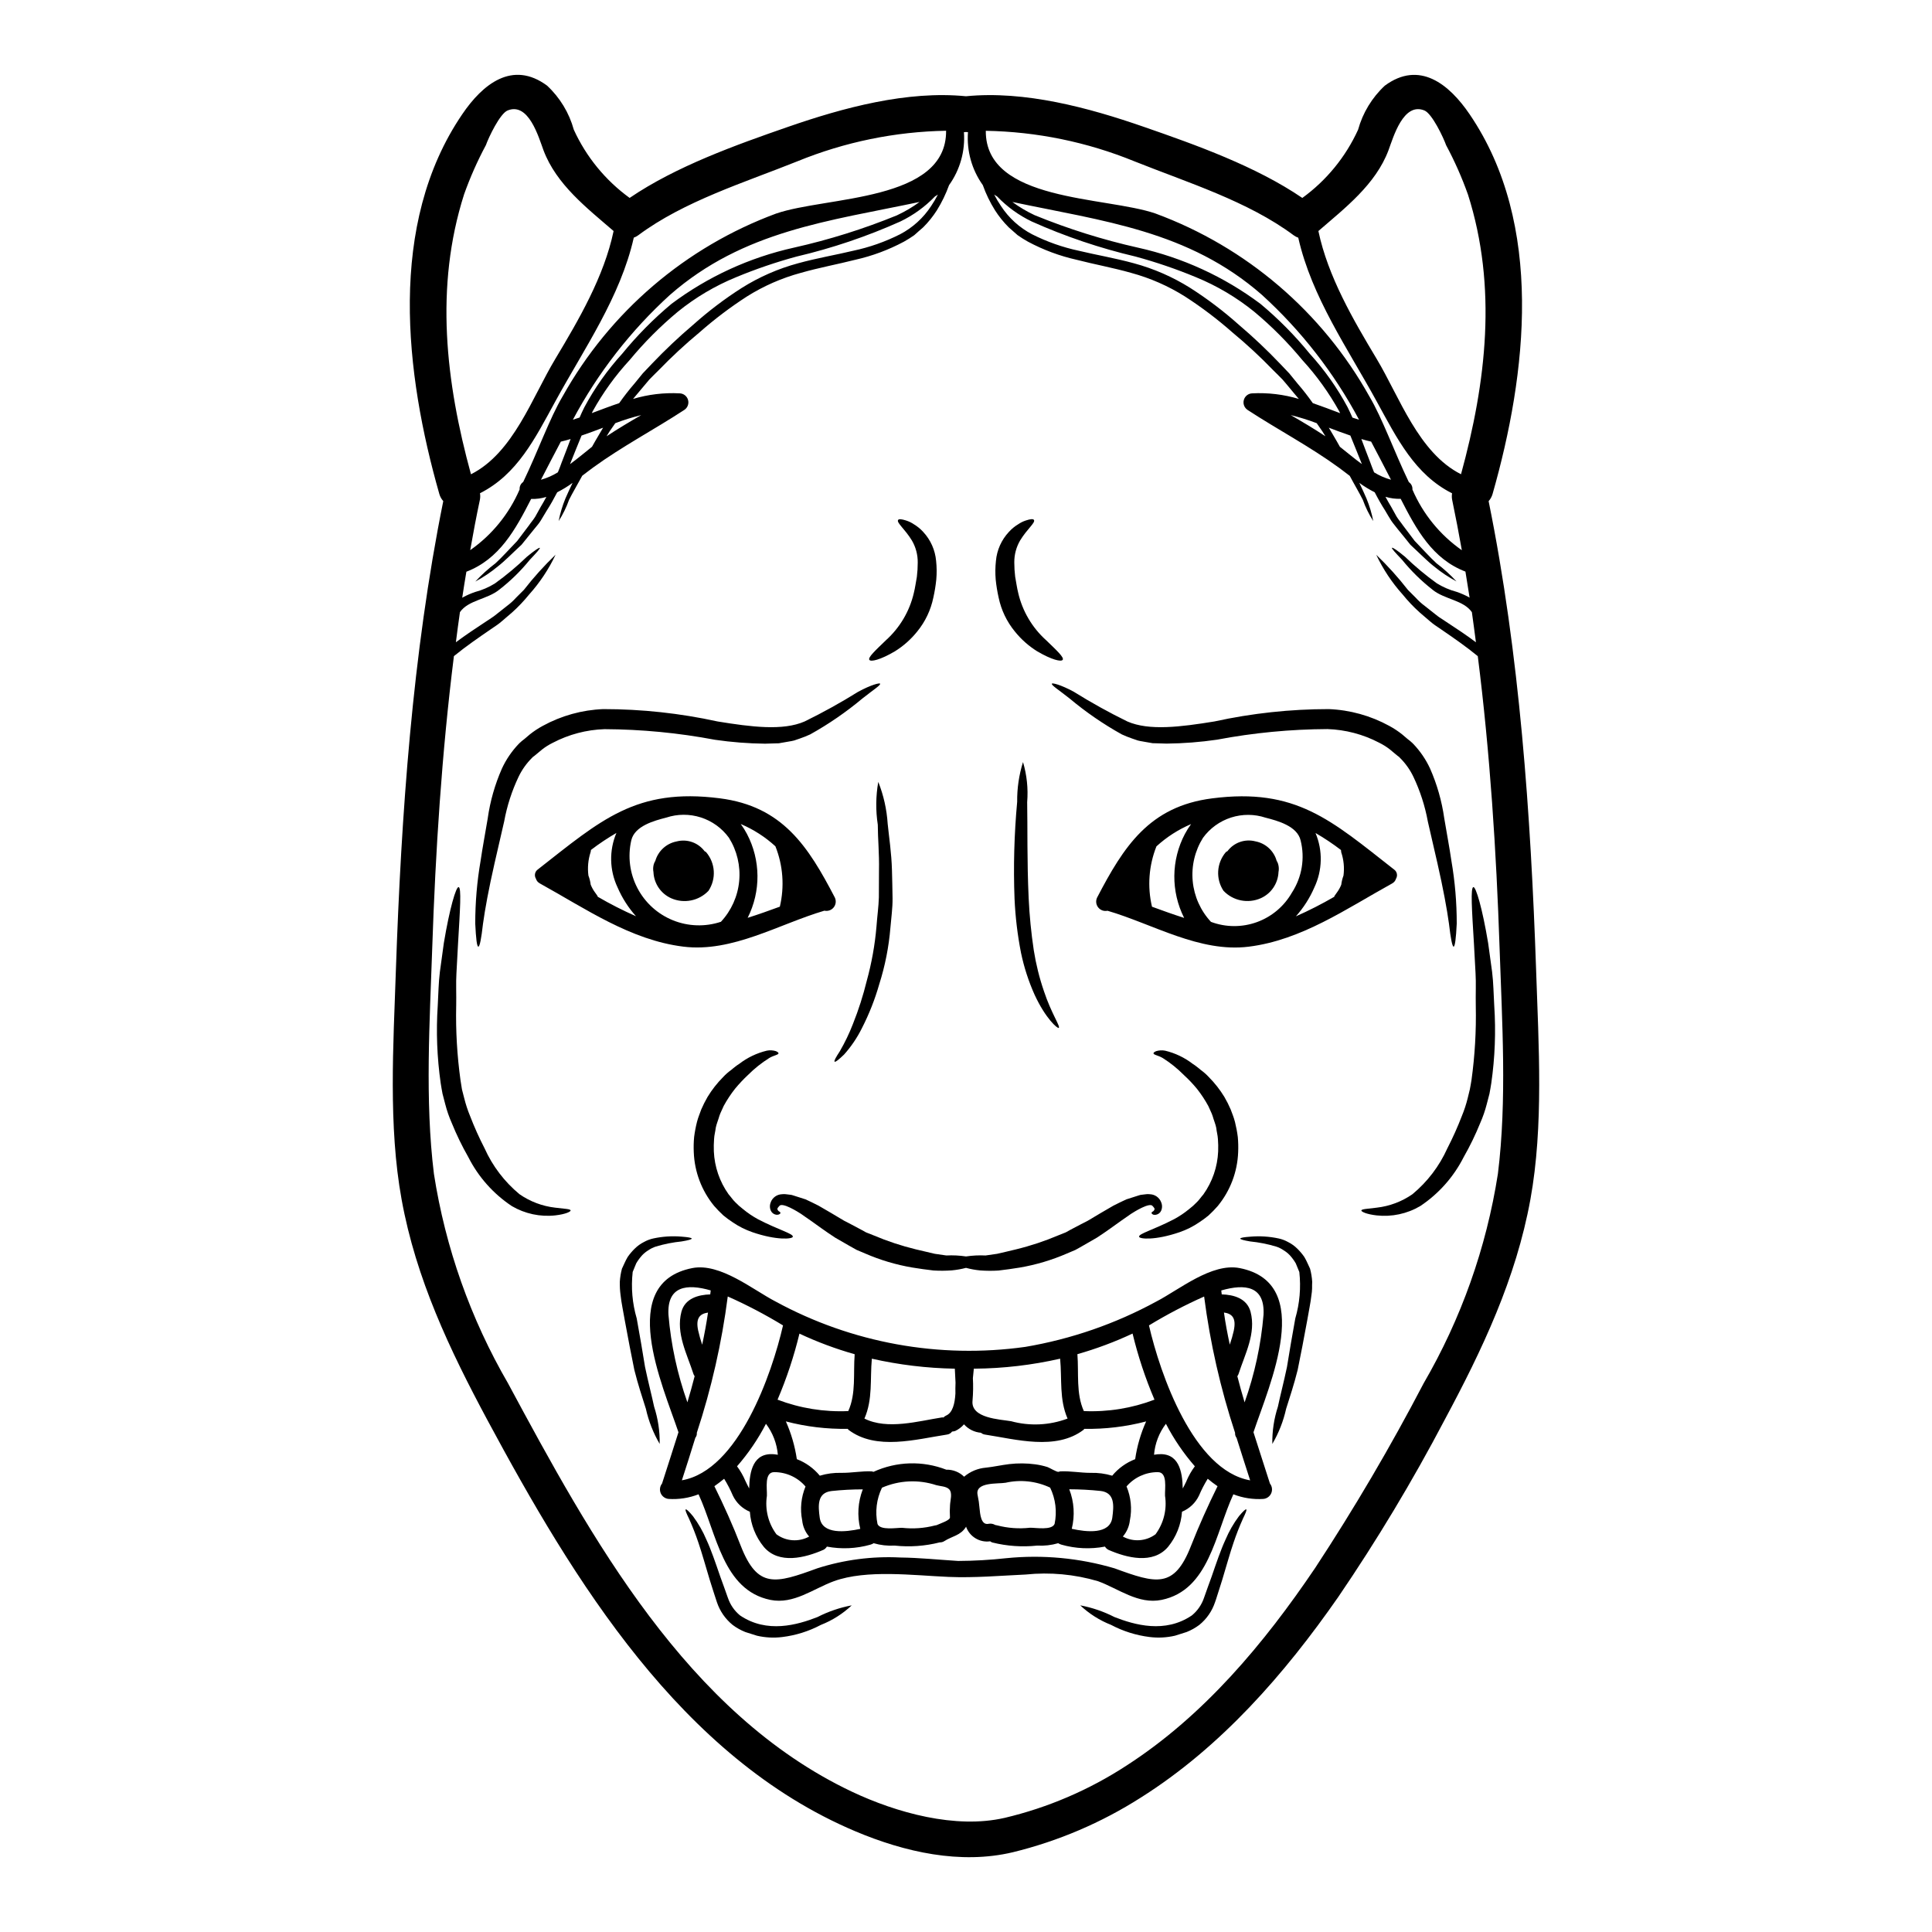 <?xml version="1.0" encoding="UTF-8"?>
<!-- Uploaded to: ICON Repo, www.iconrepo.com, Generator: ICON Repo Mixer Tools -->
<svg fill="#000000" width="800px" height="800px" version="1.1" viewBox="144 144 512 512" xmlns="http://www.w3.org/2000/svg">
 <g>
  <path d="m551.09 401.18c0.66 19.68 2.019 41.207-1.516 60.672-3.816 21.012-12.75 39.844-22.781 58.523v0.004c-8.48 16.137-17.875 31.773-28.141 46.836-14.23 20.445-31.094 39.785-52.371 53.195h-0.004c-10.414 6.637-21.852 11.52-33.848 14.449-13.914 3.312-28.68-0.031-41.773-5.555-46.285-19.562-74.68-66.57-97.457-108.91-10.035-18.695-18.969-37.527-22.773-58.539-3.543-19.469-2.176-40.984-1.516-60.672 1.422-41.266 4.356-83.797 12.559-124.38-0.484-0.543-0.844-1.191-1.043-1.895-9.086-31.836-13.777-71.461 6.059-100.61 5.43-8.016 13.316-14.387 22.496-7.606v0.004c3.398 3.16 5.848 7.203 7.082 11.676 3.289 7.203 8.387 13.43 14.797 18.078 12.312-8.387 28.246-14.066 41.996-18.836 14.613-5.074 31.551-9.648 47.141-8.105 15.586-1.543 32.527 3.031 47.137 8.109 13.754 4.766 29.684 10.445 41.992 18.836v0.004c6.406-4.648 11.496-10.879 14.781-18.078 1.234-4.473 3.688-8.516 7.082-11.676 9.18-6.781 17.066-0.395 22.496 7.606 19.812 29.148 15.141 68.777 6.059 100.61-0.199 0.699-0.555 1.348-1.043 1.891 8.234 40.574 11.168 83.105 12.59 124.37zm-10.133 53.922c2.434-19.594 1.105-40.32 0.445-59.977-0.855-25.43-2.527-51.562-5.773-77.234-3.188-2.621-6.5-4.891-9.625-7.039-0.535-0.348-1.074-0.723-1.574-1.074-0.285-0.219-0.441-0.285-0.82-0.598l-0.727-0.598c-0.914-0.789-1.828-1.547-2.68-2.301-1.613-1.453-3.109-3.031-4.477-4.723-2.836-3.152-5.195-6.703-7.008-10.535 3.019 2.894 5.824 6.008 8.395 9.309l2.082 2.082c0.727 0.805 1.527 1.531 2.398 2.176 0.883 0.691 1.832 1.422 2.754 2.176l0.727 0.566h0.004c0.219 0.172 0.449 0.332 0.691 0.473 0.504 0.352 1.039 0.695 1.574 1.043 2.461 1.609 5.141 3.379 7.793 5.363-0.352-2.684-0.695-5.332-1.074-7.981-2.238-3.219-7.195-3.344-10.41-5.93l-0.062-0.062c-2.961-2.316-5.648-4.957-8.016-7.875-1.832-1.926-2.844-3.031-2.684-3.188 0.156-0.156 1.391 0.664 3.441 2.363 2.637 2.543 5.449 4.894 8.422 7.035 1.637 1.016 3.41 1.781 5.269 2.273 1.102 0.375 2.164 0.84 3.188 1.387 0.094 0.031 0.156 0.125 0.25 0.156-0.348-2.301-0.727-4.609-1.105-6.91-8.738-3.34-12.965-11.07-17.16-19.285h0.004c-1.367 0.043-2.734-0.137-4.039-0.539 0.504 0.918 1.008 1.832 1.512 2.652l1.453 2.617c0.504 0.82 1.137 1.516 1.641 2.269 1.102 1.453 2.144 2.844 3.121 4.133 2.242 2.301 4.07 4.383 5.773 5.93v0.004c1.918 1.445 3.703 3.062 5.332 4.828-2.109-1.117-4.102-2.449-5.941-3.969-1.832-1.422-3.816-3.473-6.277-5.742-1.043-1.297-2.144-2.684-3.344-4.133-0.566-0.758-1.227-1.484-1.766-2.301-0.539-0.82-1.039-1.734-1.574-2.621-0.98-1.516-1.895-3.148-2.777-4.856l-0.008-0.004c-1.422-0.719-2.781-1.551-4.07-2.492 0.723 1.512 1.391 2.934 1.895 4.133 0.797 1.934 1.398 3.941 1.801 5.992-1.133-1.758-2.055-3.644-2.758-5.613-0.887-1.797-2.148-3.883-3.473-6.371-1.012-0.758-1.969-1.516-2.875-2.176-7.758-5.648-16.137-10.031-24.168-15.273l0.004-0.004c-0.887-0.559-1.309-1.629-1.035-2.641 0.27-1.016 1.168-1.734 2.215-1.773 4.18-0.219 8.359 0.281 12.367 1.48-0.691-0.852-1.453-1.668-2.144-2.555s-1.453-1.703-2.176-2.586c-0.82-0.824-1.609-1.641-2.461-2.461-3.418-3.539-7.031-6.891-10.824-10.031-3.953-3.488-8.164-6.672-12.594-9.531-4.418-2.777-9.223-4.883-14.262-6.246-4.891-1.391-9.812-2.269-14.449-3.473-4.488-1.008-8.82-2.621-12.875-4.793-0.949-0.527-1.867-1.109-2.754-1.734-0.824-0.727-1.609-1.422-2.363-2.082h0.004c-1.375-1.367-2.59-2.883-3.633-4.516-1.312-2.094-2.391-4.324-3.219-6.656-2.91-4.074-4.305-9.043-3.934-14.039-0.355-0.043-0.715-0.043-1.07 0 0.367 4.996-1.023 9.965-3.938 14.039-0.84 2.324-1.918 4.555-3.219 6.656-1.043 1.633-2.258 3.148-3.629 4.516-0.754 0.66-1.574 1.355-2.363 2.082-0.887 0.625-1.805 1.207-2.754 1.734-4.055 2.172-8.387 3.785-12.875 4.793-4.637 1.18-9.555 2.082-14.449 3.473-5.039 1.363-9.844 3.469-14.262 6.246-4.43 2.859-8.637 6.043-12.594 9.531-3.789 3.141-7.402 6.492-10.824 10.031-0.852 0.82-1.641 1.637-2.461 2.461-0.723 0.883-1.453 1.734-2.176 2.586-0.723 0.852-1.453 1.703-2.144 2.555 4.008-1.199 8.191-1.699 12.367-1.48 1.047 0.039 1.945 0.758 2.215 1.773 0.273 1.012-0.148 2.082-1.035 2.641-8.016 5.238-16.41 9.625-24.168 15.273-0.918 0.66-1.863 1.418-2.844 2.144-1.355 2.523-2.617 4.606-3.504 6.402l0.004 0.004c-0.699 1.969-1.625 3.856-2.754 5.613 0.398-2.051 1-4.059 1.797-5.992 0.504-1.18 1.18-2.621 1.895-4.133-1.285 0.941-2.648 1.773-4.07 2.492-0.887 1.703-1.797 3.34-2.777 4.856-0.535 0.887-1.07 1.766-1.574 2.621-0.504 0.855-1.18 1.543-1.766 2.301-1.18 1.449-2.301 2.836-3.344 4.133-2.461 2.269-4.449 4.328-6.277 5.742l-0.008 0.004c-1.844 1.531-3.844 2.875-5.961 4.004 1.629-1.766 3.414-3.379 5.332-4.828 1.703-1.547 3.543-3.629 5.773-5.93 0.977-1.289 2.019-2.68 3.121-4.133 0.504-0.754 1.137-1.453 1.641-2.269l1.453-2.617c0.504-0.824 1.008-1.734 1.512-2.652v-0.004c-1.305 0.402-2.672 0.582-4.035 0.539-4.195 8.203-8.422 15.934-17.16 19.285-0.395 2.301-0.758 4.609-1.105 6.91 0.094-0.031 0.156-0.125 0.25-0.156 1.02-0.551 2.086-1.016 3.188-1.387 1.836-0.488 3.59-1.242 5.207-2.242 2.996-2.152 5.832-4.519 8.484-7.082 2.051-1.699 3.309-2.523 3.441-2.363 0.129 0.16-0.855 1.262-2.684 3.188-2.371 2.926-5.07 5.566-8.047 7.875-3.215 2.617-8.203 2.754-10.441 5.965-0.395 2.648-0.723 5.297-1.074 7.981 2.652-1.969 5.332-3.754 7.793-5.363 0.539-0.348 1.074-0.691 1.574-1.043 0.219-0.156 0.598-0.395 0.691-0.473l0.727-0.566c0.945-0.754 1.895-1.484 2.754-2.176l0.004-0.004c0.871-0.645 1.676-1.371 2.398-2.176l2.082-2.082c2.57-3.301 5.375-6.414 8.395-9.309-1.812 3.832-4.172 7.383-7.004 10.535-1.367 1.691-2.867 3.269-4.481 4.723-0.855 0.754-1.766 1.512-2.68 2.301l-0.727 0.598c-0.395 0.316-0.535 0.395-0.82 0.598-0.535 0.352-1.043 0.727-1.574 1.074-3.125 2.144-6.434 4.418-9.656 7.039-3.215 25.68-4.887 51.801-5.742 77.234-0.66 19.656-1.969 40.383 0.445 59.977 3.043 19.57 9.707 38.402 19.652 55.531 21.926 40.762 47.391 87.52 91.148 108.21 11.832 5.586 27.418 9.906 40.383 6.938v0.004c11.551-2.727 22.535-7.449 32.465-13.945 20.418-13.188 36.379-32.309 49.848-52.246h0.004c10.402-15.832 20.008-32.176 28.773-48.965 9.957-17.121 16.633-35.949 19.688-55.52zm-9.773-185.42c6.691-24.402 9.652-49.625 1.828-74.176l-0.004 0.004c-1.594-4.481-3.523-8.836-5.769-13.027-0.727-2.051-3.723-8.391-5.773-9.215-5.555-2.238-8.203 7.039-9.496 10.539-3.41 9.086-11.516 15.301-18.582 21.418 2.523 12.051 9.242 23.539 15.426 33.852 6.113 10.195 11.105 24.93 22.371 30.605zm0.219 20.133c-0.789-4.453-1.641-8.898-2.559-13.316v0.004c-0.121-0.582-0.129-1.184-0.031-1.77-9.875-4.988-14.562-14.48-19.941-24.293-7.664-14.039-17.254-27.672-20.82-43.445-0.43-0.148-0.836-0.359-1.199-0.629-12.148-9.055-28.207-14.008-42.246-19.625-12.508-5.106-25.852-7.844-39.359-8.078-0.156 18.867 31.738 17.355 44.988 21.926v0.004c24.074 8.879 44.176 26.082 56.68 48.488 3.441 5.805 6.535 14.562 10.445 22.684 0.648 0.438 1.012 1.191 0.945 1.969 2.785 6.473 7.32 12.043 13.098 16.082zm-18.773-18.68c-1.766-3.41-3.5-6.781-5.266-10.098-0.887-0.188-1.734-0.441-2.59-0.691 0.789 2.051 1.516 4.07 2.273 5.965 0.348 0.977 0.723 1.926 1.102 2.871v-0.004c1.391 0.863 2.902 1.523 4.481 1.957zm-10.234-16.469c0.566 0.188 1.18 0.395 1.766 0.566-6.621-12.422-15.328-23.617-25.746-33.094-19.469-17.039-42.117-19.531-66.125-24.613v0.004c1.852 1.359 3.828 2.531 5.906 3.5 8.883 3.633 18.055 6.516 27.418 8.613 11.746 2.609 22.801 7.684 32.434 14.895 4.766 3.981 9.141 8.406 13.062 13.219 3.906 4.281 7.266 9.027 10 14.137 0.477 0.945 0.887 1.859 1.297 2.773zm2.523 12.336c-1.008-2.43-1.969-4.984-3.059-7.574-1.926-0.66-3.816-1.355-5.711-2.082 0.754 1.23 1.391 2.398 2.082 3.543 0.316 0.535 0.566 1.012 0.855 1.516 1.805 1.41 3.762 3.082 5.844 4.598zm-5.769-13.504c-0.062-0.164-0.137-0.32-0.227-0.473-2.719-4.906-6.004-9.477-9.797-13.613-3.844-4.656-8.113-8.941-12.75-12.809-4.68-3.789-9.887-6.871-15.457-9.152-5.203-2.156-10.535-3.977-15.965-5.453-9.461-2.223-18.688-5.336-27.555-9.309-3.418-1.648-6.516-3.891-9.148-6.625-0.285-0.156-0.535-0.352-0.789-0.508 0.539 1.043 1.141 2.055 1.801 3.031 2.062 3.172 4.91 5.758 8.266 7.508 3.918 1.977 8.074 3.441 12.363 4.356 4.574 1.102 9.527 1.926 14.562 3.309h0.004c5.281 1.422 10.324 3.625 14.957 6.535 4.555 2.906 8.871 6.18 12.902 9.781 3.816 3.242 7.461 6.688 10.918 10.316 0.82 0.852 1.637 1.734 2.43 2.555 0.754 0.918 1.484 1.832 2.207 2.711 1.434 1.656 2.781 3.383 4.039 5.176 2.418 0.832 4.816 1.75 7.25 2.664zm-3.902 6.121c-0.496-0.848-1.031-1.668-1.609-2.461-0.219-0.348-0.473-0.691-0.695-1.008-2.25-0.855-4.543-1.57-6.879-2.144 3.094 1.793 6.184 3.625 9.184 5.613zm-145.51-59.039c13.25-4.574 45.145-3.062 44.988-21.926v-0.004c-13.504 0.234-26.852 2.973-39.359 8.078-14.016 5.629-30.078 10.566-42.227 19.621-0.359 0.266-0.758 0.48-1.18 0.629-3.566 15.777-13.156 29.406-20.82 43.445-5.363 9.812-10.062 19.305-19.941 24.293 0.102 0.586 0.09 1.188-0.031 1.77-0.949 4.418-1.766 8.863-2.559 13.316v-0.004c5.777-4.043 10.312-9.617 13.098-16.094-0.066-0.777 0.293-1.531 0.941-1.969 3.914-8.109 7.008-16.879 10.445-22.684h0.004c12.5-22.406 32.602-39.609 56.676-48.488zm42.812-5.019c-0.25 0.156-0.504 0.352-0.789 0.508h0.004c-2.633 2.734-5.734 4.977-9.152 6.625-8.867 3.973-18.094 7.086-27.551 9.309-5.434 1.477-10.766 3.297-15.965 5.453-5.574 2.281-10.781 5.363-15.461 9.152-4.644 3.863-8.918 8.148-12.77 12.805-3.805 4.121-7.098 8.688-9.809 13.598-0.09 0.152-0.164 0.309-0.223 0.473 2.434-0.914 4.828-1.832 7.258-2.648 1.258-1.793 2.606-3.519 4.039-5.176 0.723-0.883 1.453-1.793 2.207-2.711 0.789-0.82 1.609-1.703 2.43-2.555 3.453-3.629 7.098-7.074 10.918-10.316 4.031-3.602 8.344-6.875 12.902-9.781 4.629-2.91 9.672-5.113 14.957-6.535 5.047-1.387 10-2.207 14.562-3.309 4.305-0.91 8.469-2.371 12.398-4.356 3.356-1.75 6.199-4.336 8.266-7.508 0.652-0.969 1.246-1.977 1.777-3.016zm-10.758 5.461v-0.004c2.078-0.969 4.059-2.141 5.906-3.5-24.008 5.082-46.66 7.574-66.125 24.613v-0.004c-10.414 9.477-19.125 20.672-25.746 33.094 0.598-0.188 1.199-0.395 1.766-0.566 0.395-0.918 0.82-1.832 1.289-2.773h0.004c2.738-5.109 6.098-9.855 10-14.137 3.926-4.812 8.297-9.238 13.066-13.219 9.629-7.211 20.688-12.285 32.43-14.895 9.363-2.094 18.531-4.973 27.41-8.602zm-67.863 52.984c-2.332 0.574-4.629 1.289-6.875 2.144-0.223 0.316-0.477 0.66-0.695 1.008h-0.004c-0.578 0.793-1.113 1.613-1.609 2.461 3-1.988 6.09-3.82 9.184-5.613zm-10.098 3.34c-1.895 0.727-3.785 1.422-5.711 2.082-1.07 2.59-2.082 5.144-3.059 7.574 2.082-1.516 4.039-3.184 5.832-4.606 0.289-0.504 0.539-0.98 0.855-1.516 0.695-1.137 1.328-2.301 2.082-3.535zm-12.648-18.266c6.184-10.316 12.902-21.801 15.426-33.852-7.086-6.121-15.172-12.336-18.582-21.418-1.297-3.504-3.938-12.781-9.496-10.539-2.051 0.824-5.047 7.164-5.773 9.215h-0.004c-2.246 4.191-4.172 8.547-5.769 13.027-7.824 24.551-4.859 49.785 1.828 74.176 11.262-5.684 16.219-20.418 22.371-30.609zm1.762 27.23c0.758-1.895 1.484-3.914 2.273-5.965-0.855 0.25-1.703 0.504-2.59 0.691-1.766 3.312-3.5 6.691-5.266 10.098h0.004c1.578-0.438 3.086-1.102 4.477-1.969 0.379-0.93 0.758-1.879 1.094-2.856z"/>
  <path d="m539.99 410.49c0.453 6.875 0.191 13.781-0.789 20.602-0.156 0.918-0.289 1.832-0.477 2.754-0.25 0.918-0.473 1.863-0.723 2.777v0.004c-0.441 1.715-1.02 3.391-1.738 5.012-1.258 3.102-2.723 6.117-4.383 9.027-2.656 5.242-6.625 9.711-11.516 12.965-3.484 2.047-7.535 2.91-11.551 2.465-2.754-0.32-4.039-0.98-4.039-1.297 0-0.395 1.574-0.441 4.07-0.754 3.402-0.387 6.656-1.613 9.469-3.566 3.969-3.289 7.133-7.445 9.246-12.148 1.438-2.789 2.723-5.656 3.848-8.582 0.633-1.527 1.148-3.098 1.543-4.703 0.191-0.754 0.395-1.547 0.57-2.336 0.176-0.789 0.285-1.641 0.441-2.492v0.004c0.898-6.5 1.277-13.062 1.137-19.625-0.062-3 0.094-6.184-0.062-8.66-0.16-2.754-0.289-5.332-0.414-7.668-0.566-9.309-0.945-15.082-0.156-15.176 0.664-0.094 2.363 5.555 3.914 14.863 0.316 2.336 0.664 4.856 1.043 7.602 0.375 3.035 0.375 5.746 0.566 8.934z"/>
  <path d="m514.9 344.74-0.094-0.125-0.395-0.285-0.691-0.57-1.422-1.18v-0.004c-0.883-0.684-1.836-1.273-2.836-1.766-4.227-2.211-8.898-3.438-13.664-3.598-9.824 0.047-19.625 0.984-29.281 2.812-4.418 0.645-8.875 0.992-13.34 1.039l-3.148-0.094h-0.285l-0.309-0.016-0.348-0.062-0.727-0.125-1.422-0.25v-0.004c-0.477-0.066-0.949-0.16-1.414-0.281-0.504-0.156-0.98-0.348-1.484-0.508-0.938-0.32-1.855-0.688-2.754-1.102-4.91-2.734-9.547-5.926-13.852-9.531-3.031-2.398-4.859-3.504-4.672-3.914 0.094-0.25 2.305 0.25 5.805 2.144v0.004c4.594 2.863 9.332 5.492 14.195 7.871 5.773 2.523 14.133 1.453 23.066 0 9.957-2.176 20.117-3.277 30.309-3.277 5.613 0.223 11.098 1.746 16.027 4.445 1.211 0.652 2.363 1.414 3.438 2.273l1.387 1.18 0.727 0.57 0.348 0.316 0.156 0.125c0.316 0.316 0.188 0.219 0.316 0.316 1.832 1.918 3.332 4.121 4.449 6.527 1.848 4.195 3.109 8.621 3.754 13.16 0.664 4.008 1.391 7.793 1.895 11.266 0.949 5.512 1.426 11.094 1.418 16.688-0.188 3.914-0.473 6.059-0.82 6.09s-0.789-2.144-1.23-6.027c-0.535-3.914-1.516-9.246-3.062-16.059-0.789-3.379-1.637-7.086-2.555-11.109h0.004c-0.75-4.09-2.035-8.066-3.82-11.824-0.898-1.879-2.117-3.586-3.598-5.051z"/>
  <path d="m513.42 374.41c0.805 0.547 1.043 1.629 0.535 2.461-0.16 0.543-0.539 1-1.043 1.262-12.113 6.691-24.008 15.016-38.02 16.75-12.988 1.609-25.332-5.996-37.391-9.527-0.926 0.203-1.887-0.141-2.473-0.887s-0.695-1.758-0.281-2.609c7.039-13.504 13.82-24.172 30.48-26.285 22.227-2.856 31.531 5.789 48.191 18.836zm-13.383 1.641c0.277-2.078 0.07-4.195-0.598-6.184-0.035-0.199-0.055-0.398-0.062-0.602-2.152-1.648-4.406-3.152-6.754-4.512 1.961 4.641 1.848 9.898-0.316 14.449-1.207 2.793-2.856 5.371-4.887 7.637 3.477-1.535 6.871-3.266 10.16-5.176 0.023-0.125 0.078-0.242 0.156-0.348 0.188-0.25 0.348-0.504 0.535-0.754 0.484-0.648 0.883-1.359 1.18-2.113 0.098-0.824 0.297-1.637 0.59-2.414zm-13.629 4.449c2.629-4.082 3.453-9.066 2.269-13.777-0.883-3.816-6.09-5.207-9.273-6.027v0.004c-2.973-0.988-6.184-1-9.168-0.043-2.984 0.961-5.586 2.84-7.43 5.375-2.148 3.426-3.106 7.469-2.723 11.496 0.383 4.027 2.082 7.816 4.836 10.777 3.926 1.473 8.25 1.492 12.191 0.059 3.941-1.434 7.238-4.227 9.301-7.879zm-28.395-15.492c0.48-0.914 1.031-1.789 1.641-2.617-3.375 1.434-6.481 3.43-9.184 5.902-2.027 5.086-2.438 10.672-1.18 15.996 2.836 1.039 5.644 2.051 8.516 2.965h0.004c-3.539-7.016-3.461-15.312 0.207-22.262z"/>
  <path d="m491.18 480.22c0.305 1.133 0.492 2.297 0.566 3.469-0.031 0.602-0.031 1.18-0.031 1.797s-0.094 1.105-0.156 1.641c-0.25 2.269-0.758 4.481-1.137 6.816-0.852 4.668-1.703 9.086-2.523 13.09-0.98 3.938-2.144 7.383-3.062 10.316v0.004c-0.727 3.273-1.961 6.414-3.656 9.309-0.059-3.352 0.438-6.688 1.477-9.875 0.633-3 1.574-6.562 2.402-10.504 0.629-3.977 1.387-8.297 2.207-12.875v-0.004c1.164-3.988 1.527-8.172 1.07-12.301-0.316-0.789-0.629-1.574-0.945-2.301v-0.004c-0.449-0.766-0.977-1.484-1.574-2.144-0.504-0.527-1.078-0.984-1.707-1.359-0.594-0.402-1.242-0.719-1.922-0.941-2.246-0.672-4.547-1.125-6.879-1.359-1.703-0.285-2.621-0.535-2.621-0.754s0.98-0.395 2.684-0.508l0.004-0.004c2.5-0.211 5.019-0.051 7.477 0.477 0.875 0.191 1.715 0.508 2.496 0.945 0.91 0.453 1.738 1.051 2.461 1.77 0.688 0.672 1.312 1.414 1.859 2.207 0.691 1.168 0.973 2.019 1.512 3.094z"/>
  <path d="m482.72 372.98c0.203 0.699 0.234 1.434 0.094 2.144-0.133 3.012-1.949 5.688-4.699 6.914-3.379 1.488-7.328 0.703-9.875-1.969-2.117-3.188-1.844-7.394 0.66-10.289 0.129-0.094 0.254-0.125 0.395-0.219 1.719-2.301 4.664-3.324 7.441-2.586 2.684 0.52 4.848 2.512 5.586 5.144 0.176 0.262 0.312 0.555 0.398 0.859z"/>
  <path d="m480.55 537.16c0.574 0.723 0.707 1.703 0.344 2.555-0.363 0.848-1.16 1.43-2.082 1.516-2.711 0.176-5.43-0.242-7.961-1.227-4.824 10.473-6.434 25.395-19.023 27.984-6.184 1.258-11.391-2.969-16.852-4.957-6.207-1.832-12.711-2.43-19.148-1.766-6.879 0.316-13.535 0.918-20.414 0.633-9.371-0.395-21.707-2.019-30.414 1.133-5.461 1.988-10.668 6.215-16.852 4.957-12.594-2.59-14.195-17.512-19.023-27.984h0.004c-2.527 0.984-5.242 1.402-7.949 1.227-0.918-0.086-1.719-0.668-2.082-1.516-0.359-0.852-0.227-1.832 0.348-2.555 1.449-4.543 2.934-9.055 4.352-13.598-4.227-12.594-16.469-39.531 3.66-43.504 7.41-1.453 16.09 5.769 22.086 8.863 20.195 10.996 43.387 15.211 66.16 12.02 12.164-2.059 23.902-6.121 34.734-12.02 5.996-3.094 14.672-10.316 22.086-8.863 20.129 3.977 7.871 30.918 3.66 43.504 1.434 4.547 2.934 9.074 4.367 13.598zm-1.703-44.707c0.395-7.668-4.856-8.297-11.199-6.469 0.031 0.348 0.094 0.691 0.125 1.039 3.215 0.094 6.691 1.074 7.637 4.606 1.512 5.742-1.484 11.203-3.188 16.504l-0.004 0.004c-0.066 0.207-0.172 0.398-0.312 0.566 0.598 2.336 1.23 4.637 1.926 6.938 2.664-7.481 4.348-15.273 5.012-23.184zm-3.543 43.855c-1.199-3.754-2.434-7.512-3.598-11.266l-0.004 0.004c-0.293-0.379-0.434-0.852-0.391-1.328-3.875-11.754-6.621-23.852-8.203-36.125-5.031 2.234-9.914 4.793-14.617 7.652 2.938 12.828 11.801 38.441 26.82 41.062zm-4.328-39.754c0.664-3.188-0.395-4.418-2.617-4.723 0.395 2.875 0.949 5.711 1.547 8.52l-0.004 0.004c0.43-1.246 0.789-2.516 1.086-3.797zm-4.328 41.297c-0.883-0.598-1.734-1.258-2.586-1.969l-0.004 0.004c-0.883 1.422-1.652 2.906-2.305 4.445-0.918 1.941-2.527 3.469-4.512 4.293-0.238 3.41-1.527 6.66-3.691 9.309-4.008 4.723-10.98 2.902-15.809 0.789l0.004-0.004c-0.383-0.188-0.699-0.484-0.918-0.852-3.824 0.727-7.766 0.551-11.512-0.508-0.316-0.086-0.613-0.215-0.887-0.391-1.801 0.527-3.68 0.738-5.555 0.629-3.981 0.426-8.004 0.148-11.891-0.82-0.207-0.07-0.398-0.176-0.57-0.312-2.797 0.398-5.488-1.242-6.41-3.914-0.027 0.039-0.039 0.082-0.031 0.125-1.422 2.269-3.629 2.398-5.742 3.754l-0.004 0.004c-0.352 0.219-0.762 0.328-1.18 0.312-3.902 0.992-7.953 1.281-11.957 0.852-1.875 0.109-3.754-0.102-5.555-0.629-0.273 0.176-0.57 0.305-0.883 0.391-3.75 1.059-7.688 1.234-11.516 0.508-0.219 0.367-0.535 0.664-0.918 0.852-4.824 2.113-11.809 3.938-15.809-0.789l0.004 0.004c-2.164-2.648-3.453-5.898-3.691-9.309-1.984-0.824-3.594-2.352-4.512-4.293-0.652-1.539-1.422-3.023-2.301-4.445-0.852 0.691-1.703 1.355-2.586 1.969 2.555 5.176 4.922 10.445 7.004 15.84 4.449 11.391 9.215 9.969 20.254 5.93h-0.004c7.098-2.277 14.547-3.25 21.992-2.871 5.144 0.062 10.234 0.598 15.352 0.914 4.246-0.02 8.488-0.262 12.711-0.727 9.66-0.977 19.422-0.066 28.734 2.684 11.02 4.039 15.809 5.461 20.254-5.93 2.125-5.394 4.492-10.668 7.047-15.844zm-8.203-1.418-0.004 0.004c0.582-1.367 1.32-2.66 2.207-3.852-2.996-3.434-5.57-7.215-7.668-11.266-1.812 2.379-2.906 5.227-3.148 8.203 0.301-0.059 0.605-0.102 0.914-0.125 5.68-0.535 6.598 4.547 6.691 9.055 0.398-0.664 0.711-1.418 1.027-2.016zm-5.699 3.977c-0.094-1.895 0.758-6.34-1.969-6.277-3.164 0.004-6.172 1.387-8.234 3.789 1.184 2.84 1.492 5.969 0.887 8.988-0.176 1.586-0.824 3.082-1.863 4.289 2.758 1.508 6.137 1.273 8.66-0.598 2.164-2.926 3.07-6.594 2.519-10.191zm-7.914-9.715c0.496-3.453 1.477-6.82 2.906-10.004-5.344 1.402-10.852 2.062-16.375 1.969-0.074 0.102-0.16 0.195-0.25 0.285-7.32 5.512-17.859 2.492-26.094 1.23-0.387-0.051-0.75-0.219-1.043-0.477-1.734-0.141-3.348-0.941-4.508-2.238-0.645 0.746-1.441 1.352-2.336 1.766-0.27 0.082-0.543 0.133-0.824 0.156-0.316 0.434-0.793 0.719-1.324 0.789-8.234 1.258-18.77 4.289-26.094-1.23-0.09-0.09-0.176-0.184-0.25-0.285-5.523 0.094-11.031-0.566-16.375-1.969 1.418 3.188 2.394 6.551 2.906 10.004 2.375 0.91 4.473 2.422 6.09 4.383 1.848-0.555 3.773-0.812 5.707-0.754 2.715 0.031 5.363-0.508 8.051-0.395h-0.004c0.164 0.023 0.32 0.066 0.473 0.125 6.09-2.789 13.047-2.996 19.289-0.57 1.758-0.043 3.465 0.629 4.723 1.863 1.625-1.387 3.644-2.223 5.773-2.398 2.051-0.219 4.102-0.691 6.215-0.945 2.285-0.266 4.594-0.246 6.875 0.062 1.102 0.148 2.191 0.391 3.25 0.727 0.535 0.188 2.461 1.359 2.902 1.262 0.145-0.055 0.289-0.098 0.441-0.125 2.715-0.129 5.363 0.395 8.082 0.395 1.93-0.059 3.856 0.199 5.707 0.754 1.617-1.961 3.715-3.469 6.086-4.379zm5.117-15.777c-2.418-5.664-4.359-11.523-5.805-17.512-4.719 2.211-9.609 4.039-14.621 5.461 0.395 5.117-0.395 10.41 1.703 15.082 6.383 0.281 12.754-0.746 18.719-3.023zm-11.172 31.234c0.414-3.094 0.727-6.598-3.148-7.039l0.004 0.004c-2.746-0.293-5.508-0.438-8.266-0.441 1.293 3.34 1.523 6.996 0.66 10.473 3.809 0.855 10.156 1.594 10.75-2.992zm-11.863-26.219c-2.238-5.144-1.449-10.414-1.969-15.871l0.004 0.004c-7.434 1.691-15.027 2.582-22.652 2.648-0.094 0.031-0.156-0.031-0.219-0.031-0.062 0.723-0.156 1.609-0.25 2.523h-0.004c0.109 1.996 0.078 4-0.094 5.996-0.504 4.672 7.254 4.926 10.191 5.43v-0.004c4.945 1.355 10.191 1.113 14.992-0.691zm-3.438 27.918 0.004 0.004c0.68-3.25 0.262-6.633-1.18-9.621-3.684-1.734-7.84-2.188-11.809-1.293-1.969 0.348-8.203-0.285-7.41 3.281 0.246 1.145 0.414 2.301 0.504 3.469 0.156 1.453 0.348 4.578 2.398 4.133h-0.004c0.609-0.117 1.238-0.004 1.77 0.316 0.168 0.02 0.336 0.051 0.504 0.098 2.836 0.742 5.789 0.953 8.703 0.629 1.5-0.031 5.793 0.754 6.519-1.012zm-26.281-34.547c-0.031-0.945 0-1.926 0.031-2.902-0.062-1.359-0.125-2.652-0.188-3.691l0.004 0.004c-7.402-0.129-14.77-1.016-21.992-2.648-0.508 5.457 0.285 10.727-1.969 15.871 6.09 3.059 14.324 0.66 20.633-0.32 0.125 0 0.188 0.031 0.316 0.031 0.191-0.215 0.43-0.387 0.691-0.504 1.738-0.754 2.316-3.152 2.473-5.836zm-1.422 29.52c0.062-1.262 0.691-3.125-0.219-4.133-0.758-0.824-2.43-0.824-3.41-1.105l0.004 0.004c-4.723-1.559-9.855-1.32-14.414 0.664-1.445 2.988-1.859 6.371-1.184 9.621 0.727 1.766 5.019 0.98 6.535 1.012 2.914 0.324 5.867 0.113 8.707-0.629 0.129-0.039 0.258-0.059 0.391-0.066 1.043-0.477 3.629-1.297 3.566-2.082-0.07-1.098-0.062-2.203 0.023-3.301zm-23.789 6.344c-0.859-3.477-0.629-7.133 0.664-10.473-2.762 0.004-5.519 0.148-8.266 0.441-3.883 0.441-3.566 3.938-3.148 7.039 0.59 4.566 6.934 3.828 10.75 2.992zm-3.188-31.199c2.113-4.672 1.297-9.969 1.703-15.082h0.004c-5.019-1.422-9.918-3.246-14.641-5.461-1.445 5.984-3.387 11.84-5.805 17.5 5.973 2.277 12.352 3.309 18.738 3.023zm-10.348 33.25c-1.051-1.199-1.699-2.699-1.859-4.289-0.605-3.019-0.297-6.148 0.883-8.988-2.059-2.414-5.074-3.805-8.246-3.809-2.754-0.062-1.895 4.383-1.988 6.277-0.551 3.598 0.359 7.266 2.523 10.191 2.531 1.883 5.926 2.117 8.688 0.598zm-9.223-21.82c0.309 0.023 0.613 0.066 0.914 0.125-0.254-2.977-1.348-5.82-3.148-8.203-2.094 4.051-4.668 7.832-7.668 11.266 0.887 1.191 1.629 2.484 2.207 3.852 0.316 0.598 0.629 1.355 1.008 2.019 0.105-4.512 1.02-9.594 6.688-9.059zm2.285-34.152c-4.711-2.867-9.602-5.43-14.645-7.668-1.582 12.273-4.328 24.371-8.199 36.125 0.051 0.477-0.09 0.957-0.395 1.328-1.133 3.754-2.363 7.512-3.566 11.266 15.004-2.609 23.867-28.223 26.805-41.051zm-19.285-8.234c0.031-0.348 0.094-0.691 0.125-1.039-6.34-1.832-11.609-1.18-11.199 6.469 0.664 7.91 2.352 15.703 5.016 23.184 0.691-2.301 1.328-4.606 1.926-6.938h-0.004c-0.141-0.168-0.246-0.359-0.312-0.566-1.703-5.301-4.699-10.762-3.188-16.504 0.953-3.516 4.426-4.496 7.641-4.59zm-2.141 13.352c0.598-2.809 1.137-5.648 1.547-8.52-2.238 0.32-3.281 1.547-2.617 4.723 0.289 1.281 0.648 2.551 1.07 3.797z"/>
  <path d="m474.27 544.01c0.188 0.125-0.156 0.977-0.883 2.461h0.004c-0.938 2.082-1.773 4.207-2.496 6.371-0.945 2.754-1.859 6.09-2.996 9.84-0.285 0.945-0.598 1.926-0.918 2.902-0.316 0.887-0.566 1.895-0.977 3-0.785 2.363-2.227 4.457-4.164 6.027-1.035 0.777-2.172 1.414-3.375 1.891-1.07 0.348-2.082 0.66-3.09 0.977-2.195 0.508-4.457 0.625-6.691 0.348-3.578-0.438-7.047-1.527-10.234-3.215-3.031-1.188-5.805-2.945-8.172-5.176 3.152 0.59 6.199 1.633 9.055 3.094 5.328 2.082 13.406 4.418 20.539-0.441 1.469-1.211 2.574-2.809 3.188-4.609 0.691-1.988 1.387-3.883 2.051-5.711 1.258-3.656 2.398-7.035 3.656-9.746 0.934-2.211 2.129-4.297 3.566-6.219 1.09-1.289 1.75-1.918 1.938-1.793z"/>
  <path d="m472.03 445.32c0.125 1.344 0.156 2.691 0.094 4.039-0.199 5.203-2.094 10.203-5.394 14.23-0.773 0.887-1.594 1.73-2.461 2.527-0.797 0.656-1.629 1.266-2.492 1.828-1.594 1.086-3.32 1.957-5.144 2.586-6.5 2.238-10.664 1.832-10.758 1.227-0.188-0.82 3.816-1.828 9.215-4.637v0.004c1.422-0.762 2.762-1.66 4.008-2.684 0.742-0.562 1.438-1.188 2.082-1.859 0.598-0.566 1.133-1.391 1.73-2.051 2.383-3.348 3.742-7.312 3.914-11.414 0.043-1.082 0.02-2.168-0.062-3.25-0.062-1.074-0.348-1.969-0.441-2.969-0.188-0.977-0.691-2.144-0.977-3.188-0.25-0.789-0.789-1.762-1.137-2.617-0.867-1.594-1.871-3.113-2.996-4.539-1.07-1.301-2.231-2.523-3.473-3.66-1.684-1.707-3.555-3.215-5.582-4.492-1.199-0.727-2.555-0.855-2.461-1.297 0-0.156 0.25-0.348 0.691-0.535 0.777-0.238 1.602-0.281 2.398-0.125 2.66 0.641 5.152 1.832 7.32 3.504 0.387 0.238 0.754 0.5 1.105 0.785 0.348 0.25 0.66 0.535 1.008 0.82 0.777 0.559 1.496 1.191 2.144 1.895 1.57 1.578 2.945 3.336 4.102 5.238 0.625 1.07 1.184 2.176 1.672 3.312 0.395 1.102 0.82 2.051 1.137 3.309l0.004 0.004c0.328 1.32 0.582 2.66 0.754 4.008z"/>
  <path d="m451.65 462.46c0.379 0.746 0.402 1.629 0.062 2.394-0.254 0.57-0.777 0.973-1.391 1.074-0.535 0.062-0.789-0.031-0.914-0.16s-0.25-0.188-0.25-0.316c0.027-0.129 0.105-0.242 0.219-0.312 0.195-0.082 0.359-0.219 0.473-0.395 0.25-0.395 0.094-0.566-0.285-1.012l-0.062-0.062c-0.695-1.227-5.082 1.574-5.773 2.019-0.824 0.539-1.574 1.137-2.492 1.734-1.926 1.359-3.938 2.875-6.566 4.578-1.227 0.691-2.461 1.418-3.723 2.144-0.66 0.395-1.289 0.723-1.969 1.102-0.754 0.316-1.48 0.633-2.238 0.949-4 1.738-8.191 2.988-12.492 3.723-1.988 0.316-3.691 0.566-5.648 0.789-1.617 0.098-3.238 0.09-4.856-0.031-1.266-0.125-2.516-0.348-3.742-0.68-1.234 0.324-2.488 0.547-3.758 0.664-1.613 0.121-3.238 0.129-4.856 0.031-1.969-0.219-3.66-0.473-5.648-0.789-4.297-0.734-8.492-1.984-12.492-3.723-0.758-0.316-1.484-0.633-2.238-0.949-0.664-0.395-1.297-0.723-1.969-1.102-1.262-0.727-2.496-1.453-3.723-2.144-2.621-1.703-4.641-3.219-6.566-4.578-0.914-0.598-1.668-1.18-2.492-1.734-0.691-0.441-5.078-3.246-5.773-2.019l-0.062 0.062c-0.395 0.445-0.535 0.633-0.285 1.012 0.113 0.176 0.277 0.312 0.473 0.395 0.113 0.07 0.191 0.184 0.219 0.312 0 0.125-0.094 0.219-0.25 0.316-0.156 0.094-0.395 0.223-0.914 0.16-0.613-0.102-1.137-0.504-1.391-1.074-0.34-0.766-0.316-1.648 0.066-2.398l-0.062 0.094-0.004 0.004c0.488-1.191 1.621-1.992 2.906-2.051 0.559-0.062 1.117-0.039 1.668 0.062l0.758 0.094 0.188 0.031 0.094 0.031 0.219 0.062c0.062 0.031 0.395 0.125 0.395 0.125 0.918 0.285 1.926 0.598 2.969 0.949 1.07 0.473 2.238 1.07 3.438 1.668 2.242 1.262 4.578 2.684 6.754 3.977 1.258 0.633 2.555 1.328 3.848 2.019 0.66 0.352 1.324 0.695 1.969 1.074 0.66 0.25 1.324 0.504 1.988 0.789h0.004c3.637 1.543 7.391 2.789 11.23 3.723 1.766 0.395 3.441 0.824 5.019 1.18 1.07 0.156 2.082 0.316 3.059 0.441 1.742-0.086 3.492 0 5.223 0.258 1.711-0.254 3.445-0.34 5.176-0.254 0.977-0.125 1.969-0.285 3.059-0.441 1.574-0.348 3.25-0.758 5.019-1.18h-0.004c3.84-0.934 7.594-2.18 11.23-3.723 0.664-0.285 1.328-0.535 1.969-0.789 0.664-0.395 1.328-0.723 1.969-1.074 1.328-0.691 2.621-1.387 3.883-2.019 2.176-1.289 4.512-2.711 6.754-3.977 1.18-0.598 2.363-1.18 3.438-1.668 1.043-0.352 2.051-0.664 2.969-0.949 0 0 0.348-0.094 0.395-0.125l0.219-0.062 0.094-0.031 0.188-0.031 0.758-0.094c0.551-0.102 1.113-0.125 1.668-0.062 1.285 0.059 2.418 0.859 2.906 2.051z"/>
  <path d="m421.2 313.63c2.805 2.715 4.887 4.609 4.418 5.238-0.395 0.566-2.906 0-6.754-2.269h-0.004c-2.262-1.406-4.266-3.188-5.93-5.269-2.125-2.594-3.594-5.66-4.277-8.941-0.359-1.59-0.621-3.195-0.785-4.816-0.137-1.637-0.117-3.285 0.062-4.918 0.254-2.879 1.465-5.59 3.441-7.699 0.715-0.793 1.543-1.473 2.457-2.019 0.637-0.438 1.332-0.781 2.066-1.016 1.18-0.395 1.926-0.445 2.113-0.129 0.441 0.727-1.797 2.363-3.66 5.43v-0.004c-1.035 1.77-1.57 3.789-1.547 5.84 0 1.254 0.074 2.508 0.227 3.754 0.285 1.516 0.473 2.996 0.82 4.352h-0.004c1.125 4.809 3.691 9.16 7.356 12.469z"/>
  <path d="m420.66 406.69c1.969 5.93 4.453 9.402 3.914 9.719-0.316 0.219-3.469-2.461-6.371-8.742l-0.004-0.004c-1.613-3.59-2.828-7.344-3.629-11.195-0.918-4.695-1.488-9.453-1.703-14.23-0.328-8.586-0.094-17.188 0.695-25.746-0.043-3.57 0.48-7.125 1.547-10.535 1.02 3.445 1.395 7.047 1.102 10.629 0.125 6.562-0.062 15.586 0.395 25.461 0.215 4.613 0.668 9.211 1.355 13.777 0.582 3.691 1.484 7.328 2.699 10.867z"/>
  <path d="m392.08 292.65c0.176 1.633 0.191 3.281 0.047 4.918-0.164 1.621-0.426 3.227-0.785 4.816-0.676 3.285-2.137 6.359-4.258 8.957-1.664 2.082-3.672 3.863-5.934 5.269-3.848 2.269-6.375 2.836-6.754 2.269-0.473-0.629 1.609-2.523 4.418-5.238 3.66-3.309 6.227-7.656 7.352-12.461 0.348-1.359 0.535-2.836 0.82-4.352h-0.004c0.152-1.246 0.23-2.5 0.227-3.754 0.023-2.051-0.512-4.07-1.547-5.84-1.863-3.059-4.102-4.699-3.66-5.43 0.188-0.316 0.914-0.25 2.113 0.129v0.004c0.738 0.23 1.441 0.57 2.082 1.008 0.914 0.547 1.746 1.227 2.461 2.019 1.965 2.109 3.168 4.812 3.422 7.684z"/>
  <path d="m380.38 374.65c0.062 2.363 0.125 4.824 0.156 7.414s-0.348 5.117-0.566 7.758c-0.418 5.102-1.414 10.141-2.965 15.02-1.145 4.012-2.68 7.898-4.578 11.609-1.262 2.551-2.863 4.918-4.762 7.035-1.422 1.359-2.301 2.051-2.492 1.863-0.188-0.188 0.316-1.133 1.387-2.754v-0.004c1.344-2.312 2.508-4.727 3.473-7.227 1.484-3.715 2.707-7.527 3.66-11.414 1.305-4.727 2.172-9.566 2.586-14.453 0.188-2.648 0.566-5.266 0.629-7.699 0-2.461 0.031-4.824 0.031-7.086 0.098-4.512-0.316-8.66-0.316-12.148v0.004c-0.578-3.766-0.535-7.606 0.129-11.359 1.41 3.551 2.25 7.297 2.492 11.109 0.348 3.492 1.008 7.629 1.137 12.332z"/>
  <path d="m285.09 344.74-0.062 0.062c-1.48 1.465-2.699 3.172-3.598 5.051-1.785 3.758-3.07 7.734-3.816 11.824-0.918 4.008-1.766 7.731-2.555 11.109-1.547 6.812-2.527 12.148-3.062 16.059-0.441 3.883-0.852 6.027-1.23 6.027-0.383 0-0.629-2.176-0.82-6.09-0.004-5.594 0.469-11.176 1.422-16.688 0.504-3.473 1.227-7.258 1.895-11.266h-0.004c0.645-4.539 1.91-8.965 3.758-13.16 1.113-2.406 2.617-4.609 4.445-6.527 0.125-0.094 0 0 0.316-0.316l0.156-0.125 0.348-0.316 0.727-0.57 1.387-1.18c1.074-0.859 2.227-1.621 3.441-2.273 4.926-2.699 10.41-4.223 16.027-4.445 10.188 0 20.352 1.098 30.305 3.277 8.93 1.453 17.289 2.523 23.066 0 4.863-2.379 9.602-5.008 14.195-7.871 3.5-1.895 5.711-2.398 5.805-2.144 0.188 0.395-1.641 1.516-4.672 3.914l0.004-0.004c-4.309 3.606-8.945 6.797-13.852 9.531-0.898 0.414-1.82 0.781-2.758 1.102-0.504 0.16-0.98 0.352-1.484 0.508h0.004c-0.469 0.121-0.941 0.215-1.418 0.281l-1.422 0.25-0.727 0.125-0.355 0.07-0.316 0.031h-0.285l-3.148 0.094 0.004 0.004c-4.469-0.047-8.926-0.395-13.344-1.039-9.656-1.824-19.457-2.766-29.281-2.812-4.766 0.16-9.434 1.387-13.66 3.598-1.004 0.492-1.957 1.082-2.84 1.77l-1.422 1.18-0.691 0.57-0.395 0.285-0.062 0.094z"/>
  <path d="m369.71 569.44c-2.367 2.231-5.141 3.988-8.172 5.176-3.184 1.688-6.652 2.777-10.234 3.215-2.231 0.277-4.496 0.16-6.691-0.348-1.008-0.316-2.019-0.629-3.09-0.977-1.203-0.477-2.34-1.113-3.375-1.891-1.934-1.57-3.379-3.664-4.164-6.027-0.395-1.105-0.66-2.113-0.977-3-0.32-0.977-0.633-1.969-0.918-2.902-1.137-3.754-2.051-7.086-2.996-9.84-0.723-2.164-1.555-4.289-2.492-6.371-0.723-1.484-1.07-2.336-0.883-2.461s0.852 0.504 1.926 1.793v0.004c1.434 1.922 2.629 4.008 3.562 6.219 1.258 2.711 2.398 6.09 3.656 9.746 0.664 1.832 1.359 3.723 2.051 5.711h0.004c0.609 1.801 1.715 3.398 3.188 4.609 7.133 4.856 15.207 2.523 20.539 0.441h-0.004c2.859-1.465 5.914-2.508 9.07-3.098z"/>
  <path d="m365.23 381.84c0.414 0.855 0.305 1.867-0.281 2.613-0.586 0.746-1.547 1.09-2.473 0.887-12.051 3.543-24.402 11.141-37.391 9.527-14.008-1.734-25.902-10.062-38.02-16.75-0.504-0.262-0.879-0.719-1.043-1.262-0.504-0.832-0.27-1.914 0.535-2.461 16.66-13.031 25.977-21.676 48.176-18.836 16.68 2.113 23.461 12.777 30.496 26.281zm-14.562 2.43c1.258-5.324 0.848-10.91-1.18-15.996-2.703-2.473-5.809-4.469-9.184-5.902 0.613 0.828 1.16 1.703 1.641 2.617 3.656 6.945 3.727 15.234 0.191 22.242 2.902-0.91 5.711-1.922 8.547-2.961zm-15.613 4.008c2.754-2.961 4.457-6.75 4.836-10.777 0.383-4.027-0.574-8.07-2.723-11.496-1.844-2.535-4.445-4.414-7.43-5.375-2.984-0.957-6.195-0.945-9.168 0.039-3.184 0.82-8.391 2.207-9.273 6.027-0.98 4.266-0.41 8.746 1.613 12.629 2.019 3.883 5.363 6.918 9.422 8.559 4.059 1.641 8.57 1.781 12.723 0.395zm-22.5-1.453c-2.031-2.266-3.68-4.844-4.887-7.637-2.16-4.551-2.277-9.809-0.316-14.449-2.344 1.359-4.602 2.863-6.754 4.512-0.004 0.203-0.035 0.406-0.094 0.602-0.645 1.996-0.836 4.106-0.566 6.184 0.297 0.773 0.496 1.578 0.598 2.398 0.301 0.754 0.695 1.465 1.18 2.113 0.188 0.25 0.348 0.504 0.535 0.754 0.078 0.105 0.133 0.223 0.16 0.348 3.285 1.918 6.68 3.644 10.16 5.176z"/>
  <path d="m344.89 467.12c5.394 2.809 9.402 3.816 9.215 4.637-0.094 0.602-4.258 1.012-10.758-1.227v-0.004c-1.82-0.629-3.551-1.5-5.144-2.586-0.863-0.562-1.695-1.172-2.492-1.828-0.867-0.797-1.688-1.641-2.461-2.527-3.301-4.027-5.195-9.027-5.394-14.23-0.062-1.348-0.031-2.695 0.094-4.039 0.172-1.348 0.426-2.688 0.758-4.004 0.32-1.258 0.758-2.207 1.137-3.309v-0.004c0.492-1.137 1.051-2.242 1.672-3.312 1.156-1.902 2.535-3.66 4.102-5.238 0.656-0.707 1.379-1.344 2.16-1.902 0.348-0.285 0.66-0.566 1.008-0.82 0.352-0.285 0.719-0.547 1.105-0.785 2.168-1.672 4.664-2.863 7.32-3.504 0.797-0.156 1.621-0.113 2.398 0.125 0.441 0.188 0.691 0.395 0.691 0.535 0.094 0.441-1.258 0.566-2.461 1.297h0.004c-2.035 1.281-3.918 2.781-5.617 4.481-1.223 1.145-2.371 2.367-3.441 3.66-1.125 1.426-2.125 2.945-2.996 4.539-0.348 0.855-0.887 1.832-1.137 2.617-0.285 1.043-0.789 2.211-0.977 3.188-0.094 0.98-0.395 1.895-0.441 2.969-0.082 1.082-0.105 2.164-0.062 3.25 0.172 4.102 1.531 8.066 3.914 11.414 0.598 0.66 1.133 1.484 1.73 2.051 0.645 0.672 1.34 1.297 2.082 1.859 1.242 1.027 2.578 1.93 3.992 2.699z"/>
  <path d="m331.09 369.79c2.508 2.894 2.777 7.102 0.664 10.289-2.551 2.672-6.5 3.457-9.879 1.969-2.746-1.227-4.566-3.902-4.699-6.914-0.141-0.711-0.109-1.445 0.094-2.144 0.102-0.297 0.23-0.582 0.395-0.848 0.762-2.633 2.93-4.617 5.617-5.144 2.777-0.738 5.723 0.285 7.445 2.586 0.109 0.082 0.234 0.109 0.363 0.207z"/>
  <path d="m327.31 472.23c0 0.219-0.918 0.473-2.621 0.754v0.004c-2.332 0.234-4.633 0.688-6.875 1.359-0.684 0.223-1.332 0.539-1.926 0.941-0.629 0.375-1.199 0.832-1.703 1.359-0.598 0.66-1.129 1.379-1.578 2.144-0.316 0.723-0.629 1.516-0.945 2.301l0.004 0.004c-0.461 4.129-0.098 8.312 1.07 12.301 0.824 4.578 1.574 8.898 2.207 12.875 0.824 3.938 1.766 7.508 2.402 10.504v0.004c1.035 3.188 1.535 6.523 1.477 9.875-1.695-2.894-2.93-6.035-3.656-9.309-0.918-2.934-2.082-6.371-3.062-10.316-0.82-4.008-1.672-8.422-2.523-13.09-0.395-2.34-0.887-4.547-1.137-6.816-0.062-0.535-0.125-1.07-0.156-1.641-0.031-0.57-0.031-1.18-0.031-1.797v-0.004c0.074-1.172 0.262-2.336 0.566-3.469 0.539-1.074 0.824-1.926 1.516-3.094 0.547-0.793 1.172-1.535 1.863-2.207 0.719-0.719 1.551-1.316 2.457-1.77 0.781-0.438 1.621-0.754 2.496-0.945 2.457-0.527 4.977-0.688 7.481-0.477 1.695 0.133 2.676 0.301 2.676 0.508z"/>
  <path d="m295.22 464.79c0 0.316-1.297 0.977-4.039 1.297-4.016 0.445-8.066-0.418-11.547-2.465-4.894-3.254-8.863-7.723-11.52-12.965-1.66-2.91-3.125-5.926-4.383-9.027-0.719-1.621-1.297-3.297-1.738-5.016-0.25-0.918-0.473-1.863-0.723-2.777-0.188-0.914-0.32-1.828-0.477-2.754-0.98-6.82-1.242-13.727-0.785-20.602 0.188-3.188 0.188-5.902 0.566-8.93 0.395-2.754 0.727-5.266 1.043-7.602 1.547-9.309 3.246-14.957 3.914-14.863 0.789 0.094 0.395 5.867-0.156 15.176-0.125 2.336-0.25 4.922-0.414 7.668-0.156 2.461 0 5.644-0.062 8.66h-0.004c-0.141 6.562 0.242 13.125 1.137 19.625 0.156 0.852 0.25 1.703 0.395 2.492 0.219 0.789 0.395 1.574 0.602 2.336v-0.004c0.395 1.605 0.91 3.176 1.543 4.703 1.125 2.926 2.41 5.793 3.852 8.582 2.109 4.703 5.273 8.859 9.246 12.148 2.805 1.949 6.051 3.176 9.445 3.566 2.527 0.309 4.106 0.34 4.106 0.75z"/>
 </g>
</svg>